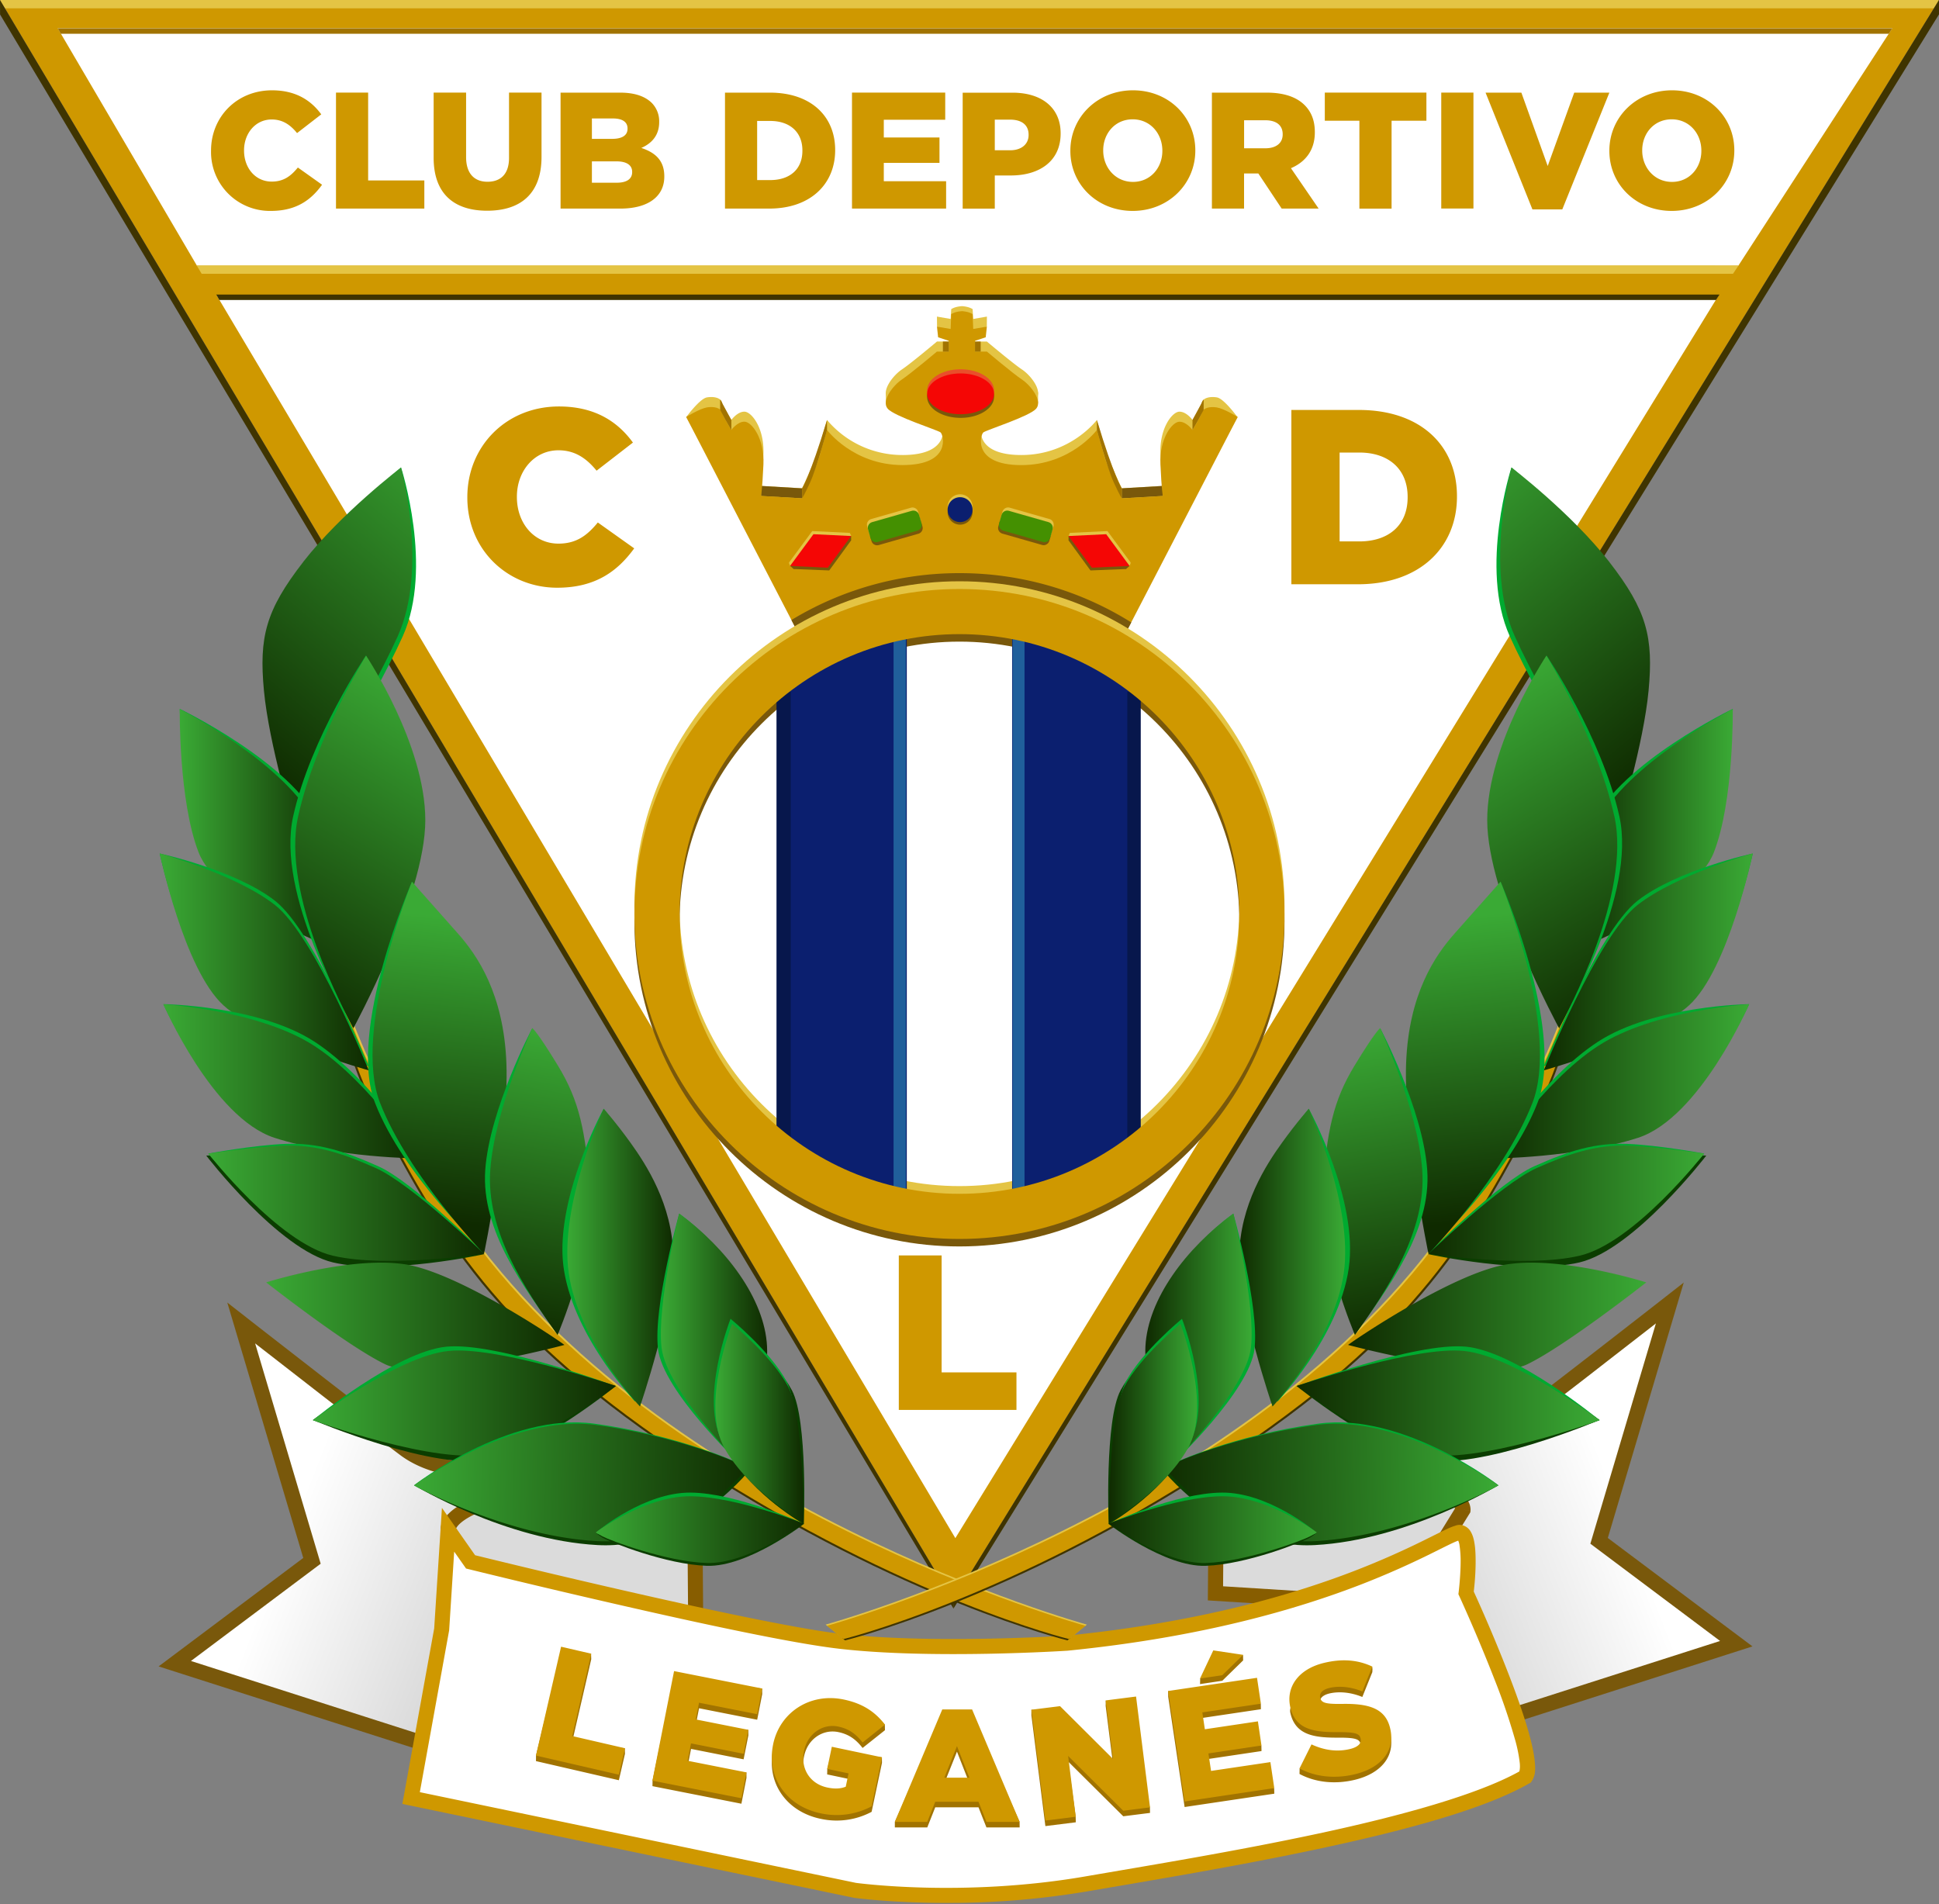 <svg xmlns="http://www.w3.org/2000/svg" width="500" height="491" fill="none"><rect width="100%" height="100%" fill="#808080" stroke="none"/><path fill="url(#a)" d="m412.35 397.35 35.36 26.52-63.83 20.45-18.51-70.46s13.54 1.66 22.93-5.25c9.4-6.9 42.29-32.6 42.29-32.6l-18.24 61.34Z"/><path fill="#79580B" d="m362.76 371.59 2.85.34h.02l.1.02a25.03 25.03 0 0 0 1.97.12c1.35.05 3.25.04 5.42-.17 4.4-.44 9.74-1.7 14.04-4.85 4.67-3.44 15.22-11.57 24.62-18.86a7103.92 7103.92 0 0 0 17.52-13.63l.07-.06.01-.01 4.8-3.75-19.58 65.87 37.3 27.96-69.37 22.22-19.76-75.2Zm80.79 51.58-33.45-25.08 16.9-56.82-.5.4-12.34 9.58a1702.36 1702.36 0 0 1-24.7 18.93c-5.1 3.74-11.23 5.11-15.95 5.58-2.2.21-4.13.24-5.58.2l17.31 65.88 58.3-18.67Z"/><path fill="#DBDBDB" d="m313.7 375.53-.28 35.36 48.63 3.04 15.2-24.59s.55-4.7-14.1-8.56c-14.64-3.87-49.46-5.25-49.46-5.25Z"/><path fill="#875D00" d="m311.46 412.71.3-39.2 2 .07h.12l.3.02 1.14.05 4.16.21c3.5.2 8.33.49 13.61.9 10.52.83 23.06 2.15 30.57 4.14 7.48 1.97 11.37 4.23 13.4 6.22a7.41 7.41 0 0 1 1.89 2.78 4.46 4.46 0 0 1 .25 1.56v.08l-.01.02-1.93-.22 1.93.23-.05.43-16.04 25.94-51.63-3.23ZM375.2 389a4.28 4.28 0 0 0-.85-1.1c-1.35-1.32-4.5-3.34-11.68-5.24-7.13-1.88-19.32-3.18-29.88-4.01a541.5 541.5 0 0 0-13.52-.9l-3.64-.18-.24 31.5 45.63 2.86L375.2 389Z"/><path fill="url(#b)" d="m80.44 402.5-35.36 26.53 63.83 20.45 18.51-70.46s-13.54 1.66-22.93-5.25c-9.4-6.9-42.28-32.6-42.28-32.6l18.23 61.33Z"/><path fill="#79580B" d="m130.03 376.74-2.84.35h-.03l-.1.01-.4.04a41.69 41.69 0 0 1-7-.09c-4.39-.43-9.73-1.69-14.03-4.85a1713.57 1713.57 0 0 1-24.62-18.86l-12.33-9.58-3.85-3-1.06-.83-.28-.22-.06-.05-.02-.02-4.8-3.74 19.59 65.86-37.3 27.97 69.37 22.21 19.76-75.2Zm-80.79 51.59 33.45-25.08-16.9-56.82.5.4c3.24 2.5 7.64 5.94 12.34 9.58a1709.1 1709.1 0 0 0 24.7 18.92c5.1 3.75 11.23 5.12 15.96 5.59 2.19.21 4.12.23 5.57.2L107.56 447l-58.32-18.67Z"/><path fill="#DBDBDB" d="m179.1 380.68.27 35.37-48.63 3.04-15.2-24.59s-.56-4.7 14.09-8.57c14.65-3.86 49.47-5.25 49.47-5.25Z"/><path fill="#875D00" d="m181.33 417.87-.3-39.21-2 .08h-.11l-.3.02c-.26 0-.64.03-1.14.05a562.3 562.3 0 0 0-17.77 1.11c-10.52.83-23.06 2.15-30.57 4.13-7.47 1.98-11.37 4.23-13.4 6.23a7.4 7.4 0 0 0-1.89 2.78 4.46 4.46 0 0 0-.25 1.55v.09l.01.01 1.93-.21-1.93.22.05.43 16.04 25.94 51.63-3.22Zm-63.73-23.73c.13-.24.37-.62.85-1.09 1.35-1.32 4.5-3.35 11.68-5.24 7.13-1.88 19.33-3.19 29.88-4.02 5.25-.41 10.04-.7 13.52-.9l3.64-.18.25 31.51-45.64 2.85-14.18-22.93Z"/><path fill="#CF9800" d="M247.15 490.7c-16.08.22-26.98-1.3-26.98-1.3l-.06-.02-116.35-24.19 8.2-45.24 2-31.1 3.17 4.53 5.38 7.68c.63.15 17.56 4.34 38 9.01 20.8 4.76 44.63 9.88 56.12 11.23 23.13 2.72 58.16.53 58.2.52 34.48-3.43 58.86-10.66 75.02-16.95a216.49 216.49 0 0 0 18.36-8.16c2.12-1.05 3.8-1.9 5.1-2.5.66-.3 1.22-.53 1.76-.7.53-.18 1-.37 1.84-.23a3.5 3.5 0 0 1 2.38 1.78c.44.76.67 1.56.84 2.43.34 1.74.4 3.75.38 5.74-.04 3.66-.42 6.69-.48 7.2.32.7 4.76 10.38 8.95 21.2 2.17 5.6 4.23 11.39 5.52 16.23.64 2.42 1.1 4.6 1.27 6.48.17 1.87.21 3.47-.77 4.95l-.25.38-.4.23c-11.52 6.62-31.85 12.07-53.46 16.7-21.6 4.64-44.42 8.37-60.43 11.13a214.58 214.58 0 0 1-33.3 2.98Z"/><path fill="#fff" d="M238.36 486.77c10.8.27 25.58-.14 41.44-2.87 16.05-2.77 38.8-6.48 60.28-11.09 21.13-4.53 40.98-10.01 51.7-15.99.05-.19.24-.81.12-2.13a37.45 37.45 0 0 0-1.15-5.83 162.6 162.6 0 0 0-5.39-15.83 425.6 425.6 0 0 0-9.06-21.43l-.23-.5.07-.55s.45-3.68.5-7.37a28.1 28.1 0 0 0-.32-4.94c-.1-.47-.2-.71-.3-.94-.28.1-.61.23-1.1.45-1.17.53-2.85 1.38-4.99 2.44a220.82 220.82 0 0 1-18.67 8.3c-16.47 6.4-41.23 13.73-76.09 17.2h-.07s-35.09 2.27-58.92-.54c-12-1.4-35.7-6.52-56.54-11.3-20.85-4.76-38.76-9.19-38.76-9.19l-.7-.17-3.06-4.36-1.3 20.3-7.56 41.73 112.5 23.4c.08 0 6.86.94 17.6 1.21Z"/><path fill="#A17300" d="m144.68 426.08 7.74.4.04 1.4-4.9 21.24 13.56 1.73.04 1.41-1.58 6.82-21.37-4.93.01-1.47 6.46-26.6Zm29.14 6.29 22.71 3.09.02 1.4-1.3 6.62-14.99-2.96-.85 4.31 13.55 1.28.02 1.4-1.23 6.18L178.2 451l-.89 4.48 15.18 1.61v1.39l-1.31 6.66-22.93-4.53.02-1.43 5.56-26.82Zm25.55 18.87.01-.08c1.74-8.21 9.54-13.3 18.24-11.46 4.59.97 8.18 2.21 10.55 5.05l.03 1.43-5.77 4.58c-1.65-2.11-3.42-3.5-6.24-4.09-4.07-.85-7.93 1.86-8.83 6.17l-.02.08c-.97 4.59 1.52 8.52 6 9.46 1.92.42 3.46.32 4.75-.2l.72-3.44-5.51-1.16.03-1.44 1.17-4.27 12.91 1.3.02 1.43-2.67 12.63a19.19 19.19 0 0 1-13.16 1.8c-8.78-1.84-14.03-9.26-12.23-17.8Zm50.6 8.61-3.2-8.14-3.26 8.14h6.46Zm-7-17.6h7.7l12.25 27.55.01 1.45h-8.56l-2.05-5.19h-11.15l-2.06 5.19h-8.36v-1.45l12.23-27.56Zm22.99.09v-1.42l7.4.49 13.66 13.61-1.91-15.1.03-1.42 11.39 27.56.02 1.45-6.9.87-14.22-14.13 1.95 14.23.03 1.45-7.84.98-3.61-28.57Zm54.58-15.59.02 1.43-5.37 5.25-5.74.86.04-1.48 11.05-6.06Zm-19.3 10.76-.02-1.43 23.9 3.24.02 1.45-15.1 2.25.65 4.35 14.58 2.73.03 1.46-13.68 2.04.67 4.52 16.27 2.97.04 1.46-23.13 3.44-4.24-28.48Zm33.86 19.95.03-1.48c3.33 1.53 9.7-2.74 12.94-3.52 2.12-.5 3.08-1.49 2.79-2.69l-.02-.08c-.29-1.2-1.35-1.58-5.41-1.59-6.3.06-11.3-.52-12.66-6.25l-.02-.07c-1.24-5.2 14.22-11.13 21.1-11.94.1.73.05.68.03 1.36l-2.58 6.41c-3-1.23-6.02-1.48-8.5-.9-1.88.46-2.62 1.43-2.38 2.48l.02.07c.3 1.29 1.4 1.62 5.54 1.56 6.74-.12 11.23 1 12.48 6.25l.02.08c1.37 5.72-2.35 10.2-9.15 11.83-4.97 1.18-10.02.73-14.24-1.52Z"/><path fill="#CF9800" d="m144.68 424.65 7.78 1.8-4.9 21.24 13.6 3.14-1.58 6.82-21.37-4.93 6.47-28.07Zm29.14 6.29 22.73 4.49-1.3 6.62-14.99-2.96-.85 4.31 13.57 2.69-1.22 6.17-13.57-2.68-.89 4.48 15.19 3-1.32 6.66-22.93-4.53 5.58-28.25Zm25.55 18.88.01-.08c1.74-8.21 9.54-13.3 18.24-11.46 4.95 1.04 8.14 3.27 10.58 6.47l-5.77 4.6c-1.66-2.12-3.42-3.5-6.24-4.1-4.07-.86-7.93 1.86-8.83 6.17l-.02.08c-.97 4.59 1.52 8.52 6 9.46 1.92.41 3.46.32 4.75-.21l.72-3.43-5.51-1.16 1.2-5.71 12.93 2.72-2.67 12.64a19.19 19.19 0 0 1-13.16 1.8c-8.78-1.84-14.03-9.26-12.23-17.8Zm50.6 8.61-3.2-8.14-3.26 8.14h6.46Zm-7-17.6h7.7l12.26 29h-8.56l-2.05-5.19h-11.15l-2.06 5.19h-8.36l12.23-29Zm22.99.07 7.39-.92 13.67 13.62-1.91-15.1 7.84-1 3.6 28.58-6.9.87-14.22-14.13 1.97 15.68-7.83.98-3.61-28.57Zm46.9-15.3 7.7 1.15-5.37 5.25-5.75.86 3.42-7.25Zm-11.63 10.47 22.91-3.4 1 6.67-15.1 2.25.65 4.35 13.68-2.04.92 6.23-13.68 2.04.68 4.51 15.3-2.27 1 6.7-23.11 3.45-4.25-28.49Zm33.87 19.97 3.09-6.2c3.32 1.54 6.64 1.98 9.89 1.2 2.12-.5 3.07-1.49 2.78-2.7l-.02-.07c-.28-1.2-1.35-1.58-5.41-1.59-6.3.06-11.3-.53-12.66-6.25l-.02-.07c-1.24-5.2 1.99-9.95 8.72-11.55 4.76-1.14 8.79-.74 12.41.97l-2.57 6.41c-3-1.23-6.03-1.49-8.51-.9-1.88.45-2.62 1.43-2.37 2.48l.02.07c.3 1.29 1.4 1.61 5.53 1.56 6.74-.12 11.24 1 12.48 6.25l.02.08c1.37 5.72-2.34 10.2-9.15 11.82-4.96 1.18-10.02.74-14.24-1.51Z"/><path fill="#fff" d="M490.93 3.36H8.71l238.57 402.83L490.94 3.36Z"/><path fill="#CF9800" d="M50.78 68.51 14.88 7.28h473.08l-39.7 61.23H50.77Zm195.57 328.14L55.85 76.12H443.2L246.35 396.65ZM0 0l245.8 412.91L500 .01H0Z"/><path fill="#E4C444" d="M.02.01 1.3 2.15h497.35L500 0H.02Zm50.69 68.44L52 70.6h394.88l1.44-2.14-397.6-.01Z"/><path fill="#A17300" d="m14.88 7.3.8 1.4h471.38l.9-1.4H14.88Z"/><path fill="#3F3400" d="m55.75 75.96.8 1.4H442.5l.9-1.4H55.74Zm190.04 336.96.08 1.9L500 3.7V0L245.79 412.92Z"/><path fill="#3F3400" d="M245.87 414.82.02 3.74 0 .01l245.82 412.94"/><path fill="#CF9800" d="M54.42 38.93v-.09c0-8.72 6.67-15.55 15.72-15.55 6.11 0 10.05 2.57 12.7 6.2l-6.24 4.83c-1.71-2.1-3.68-3.51-6.54-3.51-4.19 0-7.13 3.59-7.13 7.95v.08c0 4.49 2.94 7.99 7.13 7.99 3.12 0 4.96-1.45 6.75-3.63l6.24 4.44c-2.82 3.9-6.62 6.75-13.2 6.75a15.18 15.18 0 0 1-15.43-15.46Zm32.22-15.05h8.29v22.65h14.49v7.26H86.64v-29.9Zm25.18 16.79V23.88h8.37V40.5c0 4.32 2.18 6.37 5.52 6.37 3.37 0 5.55-1.96 5.55-6.15V23.88h8.38v16.58c0 9.61-5.52 13.88-14.02 13.88-8.46 0-13.8-4.3-13.8-13.67Zm47.14.95h-6.33v5.5h6.41c2.57 0 3.97-.97 3.97-2.73v-.08c0-1.63-1.28-2.7-4.05-2.7Zm2.86-8.5c0-1.67-1.33-2.57-3.76-2.57h-5.43v5.26h5.21c2.52 0 3.98-.86 3.98-2.61v-.08Zm-17.27-9.23h15.35c3.75 0 6.4.93 8.16 2.64a6.74 6.74 0 0 1 1.92 4.87v.09c0 3.46-1.97 5.51-4.61 6.66 3.63 1.2 5.93 3.25 5.93 7.31v.09c0 5.12-4.18 8.24-11.32 8.24h-15.43v-29.9Zm50.69 7.3v15.25h3.37c5 0 8.3-2.73 8.3-7.56v-.09c0-4.78-3.3-7.6-8.3-7.6h-3.37Zm-8.3-7.3h11.59c10.64 0 16.83 6.14 16.83 14.78v.08c0 8.63-6.28 15.04-17 15.04h-11.41v-29.9Zm32.75-.01h24.05v7H227.9v4.58h14.36V42H227.9v4.74h16.07v7.05H219.7v-29.9Zm40.81 14.87c2.9 0 4.74-1.58 4.74-3.93v-.08c0-2.57-1.84-3.89-4.78-3.89h-3.94v7.9h3.98ZM248.24 23.9h12.86c7.52 0 12.4 3.88 12.4 10.46v.09c0 7.09-5.44 10.8-12.83 10.8h-4.15v8.55h-8.28V23.9Zm51.49 15.03v-.09c0-4.36-3.08-8.07-7.65-8.07s-7.6 3.67-7.6 7.99v.08c0 4.32 3.11 8.07 7.68 8.07 4.53 0 7.57-3.67 7.57-7.98Zm-23.72 0v-.09c0-8.58 6.92-15.55 16.15-15.55 9.23 0 16.07 6.88 16.07 15.47v.08c0 8.59-6.92 15.55-16.15 15.55-9.23 0-16.07-6.88-16.07-15.46Zm50.3-.69c2.78 0 4.45-1.37 4.45-3.55v-.08c0-2.4-1.75-3.6-4.49-3.6h-5.46v7.23h5.5Zm-13.8-14.35h14.14c4.58 0 7.74 1.2 9.75 3.2 1.75 1.75 2.65 4.01 2.65 6.96v.09c0 4.61-2.44 7.65-6.16 9.23l7.14 10.42h-9.53l-6.02-9.06h-3.68v9.06h-8.29v-29.9Zm38.04 7.25h-8.93v-7.26h26.2v7.26h-8.98V53.8h-8.3V31.14Zm21.11-7.26h8.29v29.9h-8.3v-29.9Zm11.41.01h9.24l6.79 18.92 6.84-18.92H415L402.86 54h-7.7l-12.09-30.12Zm55.65 15.04v-.09c0-4.36-3.08-8.07-7.65-8.07-4.58 0-7.6 3.67-7.6 7.99v.08c0 4.32 3.11 8.07 7.68 8.07 4.53 0 7.57-3.67 7.57-7.98Zm-23.72 0v-.09c0-8.58 6.92-15.55 16.15-15.55 9.23 0 16.07 6.88 16.07 15.47v.08c0 8.59-6.92 15.55-16.15 15.55-9.24 0-16.07-6.88-16.07-15.46Zm-294.49 89.39v-.13c0-13.1 10.02-23.37 23.63-23.37 9.19 0 15.1 3.85 19.07 9.31l-9.37 7.25c-2.57-3.14-5.52-5.26-9.83-5.26-6.29 0-10.72 5.4-10.72 11.94v.13c0 6.74 4.43 12 10.72 12 4.7 0 7.45-2.18 10.15-5.45l9.38 6.67c-4.25 5.85-9.96 10.15-19.85 10.15-12.84 0-23.18-9.83-23.18-23.24Zm224.93-11.62v22.92h5.08c7.51 0 12.46-4.11 12.46-11.36v-.13c0-7.2-4.95-11.43-12.46-11.43h-5.07ZM333 105.72h17.4c15.99 0 25.3 9.25 25.3 22.22v.13c0 12.96-9.44 22.6-25.56 22.6H333v-44.95ZM231.77 323.75h11.04v30.16h19.3v9.68h-30.34v-39.84Z"/><path fill="#E4C444" d="M228.43 101.08v2.9l1.96.04-1.96-2.94Zm39.25 0v2.9l-1.96.04 1.96-2.94Z"/><path fill="#E4C444" d="M319.12 107.59s-3.48-4.8-5.32-5.11c-1.84-.3-3.53.15-3.84 1.22-.3 1.07-2.45 4.6-2.45 4.6s-1.53-2.14-3.37-2.14-5.21 4.28-4.9 11.03c.3 6.74.61 8.12.61 8.12l-10.57.61s-3.53-7.36-4.6-11.18c-1.08-3.83-1.84-6.44-1.84-6.44s-6.74 9.04-19.47 9.04c-12.72 0-10.57-7.81-9.8-8.42.76-.62 11.95-4.15 13.63-6.14 1.7-1.99-1.37-5.97-3.67-7.5-2.3-1.53-9.04-7.2-9.04-7.2h-3.07v-2.76l3.05-1.08.02-2.6-3.53.61-.15-2.53s-.86-.61-2.45-.74v-.03l-.31.01h-.3v.02c-1.6.13-2.46.74-2.46.74l-.15 2.53-3.53-.61.02 2.62 3.05 1.06v2.75h-3.07s-6.74 5.68-9.04 7.2c-2.3 1.54-5.37 5.52-3.68 7.51 1.69 2 12.88 5.52 13.64 6.14.77.6 2.91 8.42-9.8 8.42a25.38 25.38 0 0 1-19.47-9.04s-.77 2.6-1.84 6.44c-1.07 3.83-4.6 11.18-4.6 11.18l-10.57-.61s.3-1.38.6-8.12c.32-6.75-3.05-11.03-4.9-11.03-1.83 0-3.36 2.14-3.36 2.14s-2.15-3.53-2.46-4.6c-.3-1.07-1.99-1.53-3.83-1.22-1.84.3-5.33 5.06-5.33 5.06l28.32 52.1 42.76-3.66 42.76 3.65 28.3-52.04Z"/><path fill="#79580B" d="M289.27 125.93v2.59l10.58-.62v-2.59l-10.58.62Zm-93.02-.62v2.6l10.57.6v-2.58l-10.57-.62Z"/><path fill="#CF9800" d="M319.16 107.53s-3.52-2.15-5.37-2.46c-1.84-.3-3.52.15-3.83 1.23-.3 1.07-2.45 4.6-2.45 4.6s-1.53-2.15-3.37-2.15-5.21 4.29-4.9 11.03c.3 6.75.61 8.12.61 8.12l-10.58.62s-3.52-7.36-4.6-11.19c-1.07-3.83-1.83-6.44-1.83-6.44s-6.74 9.05-19.47 9.05c-12.72 0-10.57-7.82-9.8-8.43.76-.62 11.95-4.14 13.63-6.13 1.7-2-1.38-5.97-3.68-7.51-2.3-1.53-9.03-7.2-9.03-7.2h-3.07V87.9l2.76-.92.3-2.75-3.52.6-.16-3.82s-.85-.61-2.45-.74v-.03l-.3.01h-.3v.02c-1.6.13-2.46.74-2.46.74l-.15 3.83-3.53-.61.3 2.75 2.77.92v2.76h-3.07s-6.74 5.67-9.04 7.2c-2.3 1.54-5.37 5.52-3.68 7.51 1.68 2 12.87 5.52 13.64 6.13.77.61 2.91 8.43-9.8 8.43-12.73 0-19.47-9.05-19.47-9.05s-.77 2.61-1.84 6.44c-1.07 3.83-4.6 11.19-4.6 11.19l-10.58-.62s.31-1.37.62-8.12c.3-6.74-3.06-11.03-4.9-11.03-1.84 0-3.38 2.14-3.38 2.14s-2.15-3.52-2.45-4.6c-.3-1.07-2-1.52-3.83-1.22-1.84.31-5.36 2.46-5.36 2.46l28.35 54.7 42.76-3.65 42.76 3.65 28.35-54.7Z"/><path fill="#79580B" d="m205.29 162.23 42.76-3.65 42.76 3.65.9-1.73a83.3 83.3 0 0 0-44.3-12.7 83.3 83.3 0 0 0-43.33 12.09l1.21 2.34Zm33.78-59.92c0-3 3.87-5.44 8.64-5.44 4.76 0 8.63 2.44 8.63 5.44 0 3.01-3.86 5.45-8.63 5.45-4.77 0-8.64-2.44-8.64-5.45Z"/><path fill="#E4C444" d="M247.41 161.54c-39.8 0-72.18 32.37-72.18 72.16 0 39.8 32.38 72.17 72.18 72.17 39.8 0 72.18-32.38 72.18-72.17 0-39.8-32.38-72.16-72.18-72.16Zm0 155.97c-46.21 0-83.82-37.6-83.82-83.8 0-46.22 37.6-83.81 83.82-83.81 46.22 0 83.82 37.6 83.82 83.8 0 46.21-37.6 83.8-83.82 83.8Z"/><path fill="#79580B" d="M247.41 165.46c-39.8 0-72.18 32.37-72.18 72.17 0 39.79 32.38 72.16 72.18 72.16 39.8 0 72.18-32.37 72.18-72.16 0-39.8-32.38-72.17-72.18-72.17Zm0 155.97c-46.21 0-83.82-37.6-83.82-83.8 0-46.22 37.6-83.81 83.82-83.81 46.22 0 83.82 37.6 83.82 83.8 0 46.21-37.6 83.81-83.82 83.81Z"/><path fill="#0B1F6F" d="m233.83 314.1-32.99-12.41v-132.1l32.99-11.32V314.1Zm60.15-14.78-32.99 14.78V158.27l32.99 11.08v129.97Z"/><path fill="#07174C" d="M294.16 299.56h-3.47v-121.2h3.47v121.2Zm-90.25 0h-3.68v-121.2h3.68v121.2Z"/><path fill="#205F9B" d="M233.58 312.24h-3.16V164h3.16v148.25Zm30.62 0h-3.07V163.96h3.06v148.28Z"/><path fill="#CF9800" d="M247.41 163.53c-39.8 0-72.18 32.37-72.18 72.17 0 39.79 32.38 72.16 72.18 72.16 39.8 0 72.18-32.37 72.18-72.16 0-39.8-32.38-72.17-72.18-72.17Zm0 155.97c-46.21 0-83.82-37.6-83.82-83.8 0-46.22 37.6-83.81 83.82-83.81 46.22 0 83.82 37.6 83.82 83.8 0 46.21-37.6 83.81-83.82 83.81Z"/><path fill="#A17300" d="M185.7 103.07v2.6s.37.68.81 1.56c.44.89 2.08 3.67 2.08 3.67v-2.6l-2.26-4.16s-.42-1.02-.63-1.07Zm124.68 0v2.6s-.37.68-.81 1.56c-.44.89-2.07 3.67-2.07 3.67v-2.6l2.25-4.16s.42-1.02.63-1.07Z"/><path fill="#E94F2B" d="M239.07 100.67c0-3 3.87-5.44 8.64-5.44 4.76 0 8.63 2.44 8.63 5.44 0 3-3.86 5.45-8.63 5.45-4.77 0-8.64-2.44-8.64-5.45Z"/><path fill="#A17300" d="M213.26 108.3v2.6s-2.64 9.77-4.37 13.53c-1.71 3.73-2.07 4.09-2.07 4.09v-2.59s2.02-2.98 6.44-17.62Zm69.59 0v2.6s2.64 9.77 4.36 13.53c1.71 3.73 2.07 4.09 2.07 4.09v-2.59s-2.02-2.98-6.43-17.62Z"/><path fill="#F50605" d="M239.07 101.56c0-2.9 3.87-5.26 8.64-5.26 4.76 0 8.63 2.36 8.63 5.26s-3.86 5.26-8.63 5.26c-4.77 0-8.64-2.36-8.64-5.26Z"/><path fill="#79580B" d="M244.36 132.09a3.21 3.21 0 1 1 6.42 0 3.21 3.21 0 0 1-6.42 0Zm-19.23 3.35 10.24-2.91a1.5 1.5 0 0 1 1.87 1.04l.63 2.2c.23.8-.24 1.64-1.05 1.87l-10.22 2.92a1.52 1.52 0 0 1-1.88-1.05l-.63-2.19c-.23-.8.24-1.65 1.04-1.88Zm-20.5 11.3 5.14-7.86 9.71.47-5.65 7.75-9.2-.36Zm65.54-11.33-10.23-2.91c-.8-.23-1.65.23-1.88 1.04l-.63 2.2c-.23.8.24 1.64 1.05 1.87l10.23 2.92c.8.23 1.64-.24 1.87-1.05l.63-2.2c.23-.8-.24-1.64-1.04-1.87Z"/><path fill="#E4C444" d="M244.36 130.68a3.21 3.21 0 1 1 6.42 0 3.21 3.21 0 0 1-6.42 0Zm-19.7 3.17 10.23-2.92c.8-.23 1.64.24 1.87 1.05l.63 2.2c.23.8-.24 1.64-1.04 1.87l-10.23 2.92c-.8.22-1.65-.24-1.88-1.05l-.63-2.2c-.23-.8.24-1.64 1.05-1.87Zm-21.24 11.27 6.03-8.17 9.71.47-6.02 8.17-9.72-.47Zm67.18-11.28-10.22-2.92c-.8-.23-1.65.24-1.88 1.04l-.63 2.2c-.22.8.24 1.64 1.05 1.87l10.23 2.92c.8.23 1.65-.24 1.87-1.04l.63-2.2c.23-.8-.24-1.65-1.04-1.87Z"/><path fill="#E4C444" d="m203.42 145.13.32.8.75-.72-.14-.32-.93.24Zm15.74-7.71.33.8-.91.2-.35-.4.94-.6Z"/><path fill="#79580B" d="m204.65 146.75-.9-.81 15.73-7.71v1.13l-14.83 7.39Z"/><path fill="#0B1F6F" d="M244.36 131.43a3.21 3.21 0 1 1 6.42 0 3.21 3.21 0 0 1-6.42 0Z"/><path fill="#449001" d="m224.88 134.65 10.23-2.92c.8-.23 1.65.24 1.88 1.04l.63 2.2c.22.8-.24 1.65-1.05 1.87l-10.23 2.92c-.8.23-1.64-.24-1.87-1.04l-.63-2.2c-.23-.8.24-1.64 1.04-1.87Z"/><path fill="#F50605" d="m203.74 145.93 6.02-8.17 9.72.47-6.02 8.17-9.72-.47Z"/><path fill="#79580B" d="m290.39 146.74-5.14-7.86-9.71.47 5.65 7.75 9.2-.36Z"/><path fill="#E4C444" d="m291.6 145.12-6.03-8.17-9.71.47 6.02 8.17 9.72-.47Z"/><path fill="#E4C444" d="m291.6 145.13-.32.8-.75-.72.15-.32.92.24Zm-15.74-7.71-.32.8.9.2.35-.4-.94-.6Z"/><path fill="#79580B" d="m290.37 146.75.9-.81-15.73-7.71v1.13l14.83 7.39Z"/><path fill="#F50605" d="m291.27 145.93-6.02-8.17-9.71.47 6.02 8.17 9.71-.47Z"/><path fill="#449001" d="m270.38 134.65-10.23-2.92c-.8-.23-1.65.24-1.88 1.04l-.63 2.2c-.22.8.24 1.65 1.05 1.87l10.23 2.92c.8.23 1.64-.24 1.87-1.04l.63-2.2c.23-.8-.24-1.64-1.04-1.87Z"/><path fill="#A17300" d="M252.88 90.67h-1.46v-2.59h1.46v2.6Zm-8.2-2.59h-1.54v2.6h1.54v-2.6Z"/><path fill="#3F3400" d="m275.25 423.02 4.2-3.43S169.4 389.4 118.2 315.29C67 241.17 84.19 205.63 84.19 205.63s-4.58 49.29 12.23 80.62c16.81 31.33 29.77 57.15 82.92 91.7 53.5 34.76 95.91 45.07 95.91 45.07Z"/><path fill="#E4C444" d="m276.06 422.38 4.2-3.43s-110.05-30.19-161.25-104.3C67.8 240.53 85 204.99 85 204.99s-4.59 49.29 12.23 80.62c16.8 31.33 29.77 57.15 82.92 91.69 53.5 34.77 95.91 45.08 95.91 45.08Z"/><path fill="#CF9800" d="m275.7 422.69 4.2-3.44s-110.06-30.19-161.26-104.3c-51.2-74.12-34-109.65-34-109.65s-4.6 49.28 12.22 80.62c16.81 31.32 29.77 57.14 82.92 91.69 53.5 34.76 95.91 45.08 95.91 45.08Z"/><path fill="#00AA30" d="M76.9 212.37s-6.25-20.48-7.54-34.28c-1.3-13.79.43-20.69 10.13-33.19 9.7-12.5 23.93-24.36 23.93-24.36s8.4 25.87.43 43.55c-7.98 17.67-26.95 48.28-26.95 48.28Z"/><path fill="url(#c)" d="M78.2 144.9c-9.7 12.5-11.43 19.4-10.14 33.2 1.3 13.8 7.54 34.27 7.54 34.27s18.97-30.61 26.96-48.29c7.97-17.67.83-43.5.83-43.5s-15.5 11.82-25.2 24.32Z"/><path fill="#00AA30" d="M86 243.76s-28.53-10.97-33.7-24.29c-5.17-13.31-5.95-36.66-5.95-36.66s28.52 13.63 36.35 29.61c7.83 15.99 3.3 31.34 3.3 31.34Z"/><path fill="url(#d)" d="M51.2 219.78c5.18 13.32 33.7 24.29 33.7 24.29s4.54-15.36-3.3-31.34c-7.83-15.98-35.25-29.86-35.25-29.86s-.32 23.6 4.85 36.91Z"/><path fill="#00AA30" d="M95.08 274.94s-13.95-34.63-24.13-42.62c-10.19-7.99-29.78-12.22-29.78-12.22s6.27 28.83 16.46 38.07c10.18 9.25 37.45 16.77 37.45 16.77Z"/><path fill="url(#e)" d="M41.2 220.09s6.24 29.93 16.43 39.17c10.18 9.25 37.45 16.76 37.45 16.76s-13.95-34.62-24.14-42.61c-10.18-7.99-29.74-13.32-29.74-13.32Z"/><path fill="#00AA30" d="M108.09 297.65s-12.54-19.58-26.95-28.99c-14.42-9.4-39.02-9.71-39.02-9.71s12.7 28.2 28.67 33.37c15.99 5.17 37.3 5.33 37.3 5.33Z"/><path fill="url(#f)" d="M42.13 258.98s12.68 29.27 28.66 34.44c15.98 5.17 37.3 5.33 37.3 5.33s-12.54-19.58-26.95-28.98c-14.42-9.4-39-10.79-39-10.79Z"/><path fill="#0B3D00" d="M124.86 323.42S106.13 307.07 97.04 303s-15.83-6.11-23.98-5.8l-19.88.8s18.63 24.27 32.73 27.56c14.1 3.29 38.95-2.14 38.95-2.14Z"/><path fill="#00AA30" d="M124.64 322.96s-17.96-18.1-27.05-22.18c-9.08-4.07-15.82-6.11-23.97-5.8-8.15.32-19.9 2.5-19.9 2.5s18.64 22.57 32.75 25.86c14.1 3.29 38.17-.38 38.17-.38Z"/><path fill="url(#g)" d="M68.64 330.7s20.94 16.47 30.78 21.16c9.85 4.7 46.12-5.03 46.12-5.03-.23-.34-27.12-18.77-41.31-20.83a42.2 42.2 0 0 0-5.95-.39c-13.53 0-29.64 5.09-29.64 5.09Z"/><path fill="#00AA30" d="M158.67 357.43s-18.96 12.96-32.58 16.27c-13.62 3.32-45.4-7.47-45.4-7.47s21.48-17.7 34.42-18.95c12.93-1.26 43.56 10.15 43.56 10.15Z"/><path fill="#0B3D00" d="M158.8 357.43s-19.1 15.54-32.7 18.86c-13.62 3.32-45.4-10.1-45.4-10.1s21.47-15.07 34.4-16.32c12.94-1.27 43.7 7.56 43.7 7.56Z"/><path fill="url(#h)" d="M115.68 348.38c-12.93 1.25-35.02 17.85-35.02 17.85s32.4 11.9 46 8.58c13.62-3.33 32.16-17.4 32.16-17.4s-26.83-9.15-40.74-9.15c-.85 0-1.65.05-2.4.12Z"/><path fill="#00AA30" d="M190.42 377.28s-15.13-7.13-37.22-10.16c-22.1-3.03-46.44 15.9-46.44 15.9s22.75 12.76 46.58 14.04c23.84 1.27 40.25-20.6 40.25-20.6l-3.17.82Z"/><path fill="#0B3D00" d="M191.18 378.67s-15.13-7.13-37.23-10.16c-22.1-3.03-47.1 14.53-47.1 14.53s23.42 14.13 47.25 15.4c23.83 1.28 40.25-20.6 40.25-20.6l-3.17.83Z"/><path fill="url(#i)" d="M106.78 383.07s23.41 13.08 47.24 14.35c23.83 1.27 40.25-20.6 40.25-20.6l-3.17.83s-15.13-7.13-37.22-10.16a37.1 37.1 0 0 0-5.03-.34c-20.7 0-42.07 15.92-42.07 15.92Z"/><path fill="#0B3D00" d="M207.32 392.97s-14.45 11.16-25.02 10.82c-10.58-.34-24.96-6.14-26.85-7.22-1.1-.62-1.87-1.36-1.87-1.36s12.79-9.1 24.6-8.99c11.81.11 29.14 6.75 29.14 6.75Z"/><path fill="#00AA30" d="M206.73 392.7s-13.95 8.47-24.53 8.13c-10.57-.34-26.19-4.65-28-5.27-.66-.23.16-.9.16-.9s11.93-9.87 23.74-9.75c11.82.1 28.63 7.78 28.63 7.78ZM91.12 265.02s17.26-33.9 17.26-53.51-14.02-42.46-14.02-42.46-14.22 21.12-18.75 41.38c-4.53 20.26 13.56 50.7 15.5 54.59Z"/><path fill="url(#j)" d="M76.9 210.42c-4.53 20.27 12.27 50.88 14.21 54.76 0 0 18.56-34.06 18.56-53.67 0-19.62-15.27-42.42-15.27-42.42s-12.97 21.07-17.5 41.33Z"/><path fill="#00AA30" d="M124.23 321.98s5.71-29.5 5.06-47.61c-.64-18.1-7.54-28.03-12.5-33.63-4.96-5.6-10.58-13.34-10.58-13.34s-16.8 38.35-9.47 57.1 27.5 37.48 27.5 37.48Z"/><path fill="url(#k)" d="M98.04 284.49c7.33 18.75 26.76 38.88 26.76 38.88s6.44-30.9 5.79-49.01c-.65-18.1-7.55-28.02-12.5-33.62l-11.86-13.37s-15.53 38.37-8.2 57.12Z"/><path fill="#00AA30" d="M143.78 344.14s8.2-22.11 7.06-37.31c-1.13-15.2-2.74-22.96-8.24-32-5.5-9.06-5.34-9.69-5.34-9.69s-11 20.84-12.13 36.52c-1.13 15.68 10.08 30.52 18.65 42.48Z"/><path fill="url(#l)" d="M126.43 301.66c-1.13 15.69 8.78 30.63 17.35 42.59 0 0 9.49-22.21 8.36-37.41-1.13-15.2-2.75-22.96-8.25-32.01-5.5-9.05-6.63-9.7-6.63-9.7s-9.7 20.86-10.83 36.53Z"/><path fill="#00AA30" d="M163.74 361.42s8.75-25.57 8.58-38.79c-.17-13.2-7.03-23.68-10.98-29.17a157.63 157.63 0 0 0-5.67-7.55s-12.87 23.51-10.3 41.19c2.58 17.68 18.37 34.32 18.37 34.32Z"/><path fill="url(#m)" d="M146.66 328.38c2.58 17.69 18.37 34.33 18.37 34.33s8.75-25.57 8.58-38.79c-.17-13.21-7.04-23.68-10.98-29.17-3.95-5.5-6.96-8.8-6.96-8.8s-11.58 24.76-9 42.43Z"/><path fill="#00AA30" d="M175.14 312.96s-6.72 23.9-5.47 34.84c1.25 10.94 21.01 29.56 21.01 29.56s6.81-17.68 6.2-29.87c-.64-12.2-9.55-25.62-21.74-34.53Z"/><path fill="url(#n)" d="M170.59 347.5c1.25 10.93 20.01 29.84 20.01 29.84s7.81-17.97 7.19-30.16c-.62-12.19-10.47-25.32-22.66-34.22 0 0-5.79 23.59-4.54 34.53Z"/><path fill="#0B3D00" d="M207.28 393.05s1.05-26.78-3.07-34.52c-4.14-7.74-14.46-16.17-14.46-16.17s-8.26 20.99-1.9 32.17c6.37 11.18 19.43 18.52 19.43 18.52Z"/><path fill="#00AA30" d="M205.93 390.84s1.03-26.84-3.1-34.58c-4.13-7.74-14.45-16.17-14.45-16.17s-8.27 20.99-1.9 32.17c6.37 11.18 19.45 18.58 19.45 18.58Z"/><path fill="url(#o)" d="M186.88 373.56c6.38 11.18 20.28 19.14 20.28 19.14s.2-27.4-3.93-35.14c-4.13-7.75-14.45-16.17-14.45-16.17s-8.26 20.99-1.9 32.17Z"/><path fill="url(#p)" d="M177.89 385.85c-11.76 0-24.33 9.35-24.33 9.35l1.8 1c1.69.92 16.32 6.53 26.9 6.86 10.58.34 25-10.17 25-10.17s-17.34-6.93-29.16-7.04h-.21Z"/><path fill="url(#q)" d="M73 295.46c-8.16.3-19.26 2.04-19.26 2.04s18 23.03 32.1 26.32c14.1 3.29 38.94-.52 38.94-.52s-18.72-17.97-27.81-22.05c-8.48-3.8-14.92-5.82-22.36-5.82-.53 0-1.07 0-1.62.03Z"/><path fill="#3F3400" d="m217.91 423.02-4.2-3.43s110.05-30.19 161.26-104.3c51.2-74.12 34-109.66 34-109.66s4.6 49.29-12.22 80.62c-16.81 31.33-29.77 57.15-82.92 91.7-53.5 34.76-95.92 45.07-95.92 45.07Z"/><path fill="#E4C444" d="m217.1 422.38-4.2-3.43s110.05-30.19 161.26-104.3c51.2-74.12 34.01-109.66 34.01-109.66s4.58 49.29-12.23 80.62c-16.81 31.33-29.77 57.15-82.92 91.69-53.5 34.77-95.92 45.08-95.92 45.08Z"/><path fill="#CF9800" d="m217.47 422.69-4.2-3.44s110.05-30.19 161.26-104.3c51.2-74.12 34-109.65 34-109.65s4.59 49.28-12.23 80.62c-16.8 31.32-29.76 57.14-82.91 91.69-53.5 34.76-95.92 45.08-95.92 45.08Z"/><path fill="#00AA30" d="M416.27 212.37s6.25-20.48 7.54-34.28c1.3-13.79-.43-20.69-10.13-33.19-9.7-12.5-23.93-24.36-23.93-24.36s-8.4 25.87-.43 43.55c7.98 17.67 26.95 48.28 26.95 48.28Z"/><path fill="url(#r)" d="M414.97 144.9c9.7 12.5 11.43 19.4 10.14 33.2-1.3 13.8-7.55 34.27-7.55 34.27s-18.97-30.61-26.95-48.29c-7.97-17.67-.83-43.5-.83-43.5s15.49 11.82 25.2 24.32Z"/><path fill="#00AA30" d="M407.17 243.76s28.52-10.97 33.7-24.29c5.17-13.31 5.95-36.66 5.95-36.66s-28.52 13.63-36.36 29.61c-7.83 15.99-3.29 31.34-3.29 31.34Z"/><path fill="url(#s)" d="M441.96 219.78c-5.17 13.32-33.69 24.29-33.69 24.29s-4.54-15.36 3.29-31.34c7.84-15.98 35.26-29.86 35.26-29.86s.32 23.6-4.86 36.91Z"/><path fill="#00AA30" d="M398.09 274.94s13.94-34.63 24.13-42.62c10.18-7.99 29.77-12.22 29.77-12.22s-6.26 28.83-16.45 38.07c-10.19 9.25-37.45 16.77-37.45 16.77Z"/><path fill="url(#t)" d="M451.97 220.09s-6.25 29.93-16.43 39.17c-10.19 9.25-37.45 16.76-37.45 16.76s13.94-34.62 24.13-42.61c10.18-7.99 29.75-13.32 29.75-13.32Z"/><path fill="#00AA30" d="M385.08 297.65s12.53-19.58 26.95-28.99c14.42-9.4 39.02-9.71 39.02-9.71s-12.7 28.2-28.68 33.37c-15.98 5.17-37.3 5.33-37.3 5.33Z"/><path fill="url(#u)" d="M451.04 258.98s-12.68 29.27-28.67 34.44c-15.98 5.17-37.29 5.33-37.29 5.33s12.54-19.58 26.95-28.98c14.42-9.4 39-10.79 39-10.79Z"/><path fill="#0B3D00" d="M368.3 323.42s18.74-16.35 27.83-20.42 15.82-6.11 23.98-5.8l19.88.8s-18.63 24.27-32.74 27.56c-14.1 3.29-38.94-2.14-38.94-2.14Z"/><path fill="#00AA30" d="M368.53 322.96s17.95-18.1 27.04-22.18c9.1-4.07 15.83-6.11 23.98-5.8 8.15.32 19.9 2.5 19.9 2.5s-18.65 22.57-32.75 25.86c-14.1 3.29-38.17-.38-38.17-.38Z"/><path fill="url(#v)" d="M424.52 330.7s-20.94 16.47-30.78 21.16c-9.84 4.7-46.11-5.03-46.11-5.03.23-.34 27.11-18.77 41.3-20.83a42.2 42.2 0 0 1 5.95-.39c13.53 0 29.64 5.09 29.64 5.09Z"/><path fill="#00AA30" d="M334.5 357.43s18.95 12.96 32.57 16.27c13.62 3.32 45.4-7.47 45.4-7.47s-21.48-17.7-34.4-18.95c-12.94-1.26-43.57 10.15-43.57 10.15Z"/><path fill="#0B3D00" d="M334.37 357.43s19.09 15.54 32.7 18.86c13.62 3.32 45.4-10.1 45.4-10.1s-21.48-15.07-34.41-16.32c-12.93-1.27-43.69 7.56-43.69 7.56Z"/><path fill="url(#w)" d="M377.49 348.38c12.93 1.25 35.01 17.85 35.01 17.85s-32.39 11.9-46 8.58c-13.62-3.33-32.15-17.4-32.15-17.4s26.83-9.15 40.74-9.15c.85 0 1.65.05 2.4.12Z"/><path fill="#00AA30" d="M302.74 377.28s15.13-7.13 37.23-10.16c22.1-3.03 46.43 15.9 46.43 15.9s-22.75 12.76-46.58 14.04c-23.83 1.27-40.25-20.6-40.25-20.6l3.17.82Z"/><path fill="#0B3D00" d="M301.99 378.67s15.13-7.13 37.22-10.16c22.1-3.03 47.11 14.53 47.11 14.53s-23.42 14.13-47.25 15.4c-23.83 1.28-40.25-20.6-40.25-20.6l3.17.83Z"/><path fill="url(#x)" d="M386.4 383.07s-23.43 13.08-47.25 14.35c-23.83 1.27-40.25-20.6-40.25-20.6l3.16.83s15.13-7.13 37.23-10.16a37.1 37.1 0 0 1 5.03-.34c20.69 0 42.07 15.92 42.07 15.92Z"/><path fill="#0B3D00" d="M285.85 392.97s14.44 11.16 25.02 10.82c10.57-.34 24.95-6.14 26.84-7.22 1.1-.62 1.87-1.36 1.87-1.36s-12.78-9.1-24.6-8.99c-11.8.11-29.13 6.75-29.13 6.75Z"/><path fill="#00AA30" d="M286.44 392.7s13.95 8.47 24.52 8.13c10.58-.34 26.2-4.65 28-5.27.67-.23-.15-.9-.15-.9s-11.93-9.87-23.75-9.75c-11.82.1-28.62 7.78-28.62 7.78Zm115.61-127.68s-17.26-33.9-17.26-53.51 14.02-42.46 14.02-42.46 14.22 21.12 18.75 41.38c4.53 20.26-13.57 50.7-15.5 54.59Z"/><path fill="url(#y)" d="M416.27 210.42c4.52 20.27-12.28 50.88-14.22 54.76 0 0-18.55-34.06-18.55-53.67 0-19.62 15.26-42.42 15.26-42.42s12.98 21.07 17.5 41.33Z"/><path fill="#00AA30" d="M368.94 321.98s-5.72-29.5-5.07-47.61c.65-18.1 7.55-28.03 12.5-33.63a214.54 214.54 0 0 0 10.59-13.34s16.8 38.35 9.47 57.1-27.5 37.48-27.5 37.48Z"/><path fill="url(#z)" d="M395.13 284.49c-7.33 18.75-26.77 38.88-26.77 38.88s-6.43-30.9-5.78-49.01c.64-18.1 7.54-28.02 12.5-33.62l11.86-13.37s15.52 38.37 8.19 57.12Z"/><path fill="#00AA30" d="M349.39 344.14s-8.2-22.11-7.07-37.31c1.13-15.2 2.75-22.96 8.25-32 5.5-9.06 5.33-9.69 5.33-9.69s11 20.84 12.13 36.52c1.13 15.68-10.08 30.52-18.64 42.48Z"/><path fill="url(#A)" d="M366.74 301.66c1.13 15.69-8.78 30.63-17.35 42.59 0 0-9.5-22.21-8.36-37.41 1.13-15.2 2.75-22.96 8.24-32.01 5.5-9.05 6.63-9.7 6.63-9.7s9.7 20.86 10.84 36.53Z"/><path fill="#00AA30" d="M329.43 361.42s-8.76-25.57-8.58-38.79c.17-13.2 7.03-23.68 10.98-29.17 3.95-5.49 5.66-7.55 5.66-7.55s12.88 23.51 10.3 41.19c-2.57 17.68-18.36 34.32-18.36 34.32Z"/><path fill="url(#B)" d="M346.5 328.38c-2.57 17.69-18.36 34.33-18.36 34.33s-8.76-25.57-8.58-38.79c.16-13.21 7.03-23.68 10.98-29.17 3.95-5.5 6.95-8.8 6.95-8.8s11.59 24.76 9.01 42.43Z"/><path fill="#00AA30" d="M318.03 312.96s6.72 23.9 5.47 34.84c-1.25 10.94-21.01 29.56-21.01 29.56s-6.82-17.68-6.2-29.87c.63-12.2 9.55-25.62 21.74-34.53Z"/><path fill="url(#C)" d="M322.58 347.5c-1.26 10.93-20.01 29.84-20.01 29.84s-7.81-17.97-7.2-30.16c.63-12.19 10.48-25.32 22.67-34.22 0 0 5.79 23.59 4.54 34.53Z"/><path fill="#0B3D00" d="M285.88 393.05s-1.05-26.78 3.08-34.52c4.13-7.74 14.45-16.17 14.45-16.17s8.27 20.99 1.9 32.17c-6.37 11.18-19.43 18.52-19.43 18.52Z"/><path fill="#00AA30" d="M287.24 390.84s-1.03-26.84 3.1-34.58c4.13-7.74 14.45-16.17 14.45-16.17s8.26 20.99 1.9 32.17c-6.37 11.18-19.45 18.58-19.45 18.58Z"/><path fill="url(#D)" d="M306.28 373.56c-6.37 11.18-20.27 19.14-20.27 19.14s-.2-27.4 3.92-35.14c4.13-7.75 14.46-16.17 14.46-16.17s8.25 20.99 1.9 32.17Z"/><path fill="url(#E)" d="M315.28 385.85c11.76 0 24.33 9.35 24.33 9.35l-1.81 1c-1.68.92-16.31 6.53-26.9 6.86-10.57.34-25-10.17-25-10.17s17.35-6.93 29.17-7.04h.21Z"/><path fill="url(#F)" d="M420.17 295.46c8.15.3 19.26 2.04 19.26 2.04s-18 23.03-32.1 26.32c-14.11 3.29-38.94-.52-38.94-.52s18.72-17.97 27.8-22.05c8.49-3.8 14.92-5.82 22.36-5.82.54 0 1.07 0 1.62.03Z"/><defs><linearGradient id="a" x1="417.68" x2="371.12" y1="388.29" y2="406.4" gradientUnits="userSpaceOnUse"><stop stop-color="#fff"/><stop offset="1" stop-color="#DADADA"/></linearGradient><linearGradient id="b" x1="75.11" x2="121.67" y1="393.44" y2="411.56" gradientUnits="userSpaceOnUse"><stop stop-color="#fff"/><stop offset="1" stop-color="#DADADA"/></linearGradient><linearGradient id="c" x1="127.27" x2="62.68" y1="118.56" y2="195.56" gradientUnits="userSpaceOnUse"><stop stop-color="#3AAA35"/><stop offset="1" stop-color="#0F2A00"/></linearGradient><linearGradient id="d" x1="46.34" x2="86.21" y1="213.47" y2="213.47" gradientUnits="userSpaceOnUse"><stop stop-color="#3AAA35"/><stop offset="1" stop-color="#0F2A00"/></linearGradient><linearGradient id="e" x1="41.2" x2="95.08" y1="248.05" y2="248.05" gradientUnits="userSpaceOnUse"><stop stop-color="#3AAA35"/><stop offset="1" stop-color="#0F2A00"/></linearGradient><linearGradient id="f" x1="42.13" x2="108.09" y1="278.87" y2="278.87" gradientUnits="userSpaceOnUse"><stop stop-color="#3AAA35"/><stop offset="1" stop-color="#0F2A00"/></linearGradient><linearGradient id="g" x1="68.64" x2="145.54" y1="339.38" y2="339.38" gradientUnits="userSpaceOnUse"><stop stop-color="#3AAA35"/><stop offset="1" stop-color="#0F2A00"/></linearGradient><linearGradient id="h" x1="80.66" x2="158.82" y1="361.83" y2="361.83" gradientUnits="userSpaceOnUse"><stop stop-color="#3AAA35"/><stop offset="1" stop-color="#0F2A00"/></linearGradient><linearGradient id="i" x1="106.82" x2="194.11" y1="381.17" y2="383.36" gradientUnits="userSpaceOnUse"><stop stop-color="#3AAA35"/><stop offset="1" stop-color="#0F2A00"/></linearGradient><linearGradient id="j" x1="115.13" x2="68.41" y1="179.65" y2="257.97" gradientUnits="userSpaceOnUse"><stop stop-color="#3AAA35"/><stop offset="1" stop-color="#0F2A00"/></linearGradient><linearGradient id="k" x1="117.62" x2="109.19" y1="236.64" y2="314.5" gradientUnits="userSpaceOnUse"><stop stop-color="#3AAA35"/><stop offset="1" stop-color="#0F2A00"/></linearGradient><linearGradient id="l" x1="146.59" x2="132.61" y1="266.06" y2="344.88" gradientUnits="userSpaceOnUse"><stop stop-color="#3AAA35"/><stop offset="1" stop-color="#0F2A00"/></linearGradient><linearGradient id="m" x1="146.29" x2="173.62" y1="324.33" y2="324.33" gradientUnits="userSpaceOnUse"><stop stop-color="#3AAA35"/><stop offset="1" stop-color="#0F2A00"/></linearGradient><linearGradient id="n" x1="170.41" x2="197.83" y1="345.15" y2="345.15" gradientUnits="userSpaceOnUse"><stop stop-color="#3AAA35"/><stop offset="1" stop-color="#0F2A00"/></linearGradient><linearGradient id="o" x1="184.48" x2="207.16" y1="367.05" y2="367.05" gradientUnits="userSpaceOnUse"><stop stop-color="#3AAA35"/><stop offset="1" stop-color="#0F2A00"/></linearGradient><linearGradient id="p" x1="153.56" x2="207.26" y1="394.46" y2="394.46" gradientUnits="userSpaceOnUse"><stop stop-color="#3AAA35"/><stop offset="1" stop-color="#0F2A00"/></linearGradient><linearGradient id="q" x1="53.74" x2="124.78" y1="310.29" y2="310.29" gradientUnits="userSpaceOnUse"><stop stop-color="#3AAA35"/><stop offset="1" stop-color="#0F2A00"/></linearGradient><linearGradient id="r" x1="365.9" x2="430.49" y1="118.56" y2="195.56" gradientUnits="userSpaceOnUse"><stop stop-color="#3AAA35"/><stop offset="1" stop-color="#0F2A00"/></linearGradient><linearGradient id="s" x1="446.82" x2="406.96" y1="213.47" y2="213.47" gradientUnits="userSpaceOnUse"><stop stop-color="#3AAA35"/><stop offset="1" stop-color="#0F2A00"/></linearGradient><linearGradient id="t" x1="451.97" x2="398.09" y1="248.05" y2="248.05" gradientUnits="userSpaceOnUse"><stop stop-color="#3AAA35"/><stop offset="1" stop-color="#0F2A00"/></linearGradient><linearGradient id="u" x1="451.03" x2="385.08" y1="278.87" y2="278.87" gradientUnits="userSpaceOnUse"><stop stop-color="#3AAA35"/><stop offset="1" stop-color="#0F2A00"/></linearGradient><linearGradient id="v" x1="424.52" x2="347.63" y1="339.38" y2="339.38" gradientUnits="userSpaceOnUse"><stop stop-color="#3AAA35"/><stop offset="1" stop-color="#0F2A00"/></linearGradient><linearGradient id="w" x1="412.5" x2="334.35" y1="361.83" y2="361.83" gradientUnits="userSpaceOnUse"><stop stop-color="#3AAA35"/><stop offset="1" stop-color="#0F2A00"/></linearGradient><linearGradient id="x" x1="386.34" x2="299.06" y1="381.17" y2="383.36" gradientUnits="userSpaceOnUse"><stop stop-color="#3AAA35"/><stop offset="1" stop-color="#0F2A00"/></linearGradient><linearGradient id="y" x1="378.04" x2="424.76" y1="179.65" y2="257.97" gradientUnits="userSpaceOnUse"><stop stop-color="#3AAA35"/><stop offset="1" stop-color="#0F2A00"/></linearGradient><linearGradient id="z" x1="375.54" x2="383.98" y1="236.64" y2="314.5" gradientUnits="userSpaceOnUse"><stop stop-color="#3AAA35"/><stop offset="1" stop-color="#0F2A00"/></linearGradient><linearGradient id="A" x1="346.57" x2="360.56" y1="266.06" y2="344.88" gradientUnits="userSpaceOnUse"><stop stop-color="#3AAA35"/><stop offset="1" stop-color="#0F2A00"/></linearGradient><linearGradient id="B" x1="346.88" x2="319.55" y1="324.33" y2="324.33" gradientUnits="userSpaceOnUse"><stop stop-color="#3AAA35"/><stop offset="1" stop-color="#0F2A00"/></linearGradient><linearGradient id="C" x1="322.75" x2="295.34" y1="345.15" y2="345.15" gradientUnits="userSpaceOnUse"><stop stop-color="#3AAA35"/><stop offset="1" stop-color="#0F2A00"/></linearGradient><linearGradient id="D" x1="308.69" x2="286" y1="367.05" y2="367.05" gradientUnits="userSpaceOnUse"><stop stop-color="#3AAA35"/><stop offset="1" stop-color="#0F2A00"/></linearGradient><linearGradient id="E" x1="339.61" x2="285.91" y1="394.46" y2="394.46" gradientUnits="userSpaceOnUse"><stop stop-color="#3AAA35"/><stop offset="1" stop-color="#0F2A00"/></linearGradient><linearGradient id="F" x1="439.43" x2="368.39" y1="310.29" y2="310.29" gradientUnits="userSpaceOnUse"><stop stop-color="#3AAA35"/><stop offset="1" stop-color="#0F2A00"/></linearGradient></defs></svg>